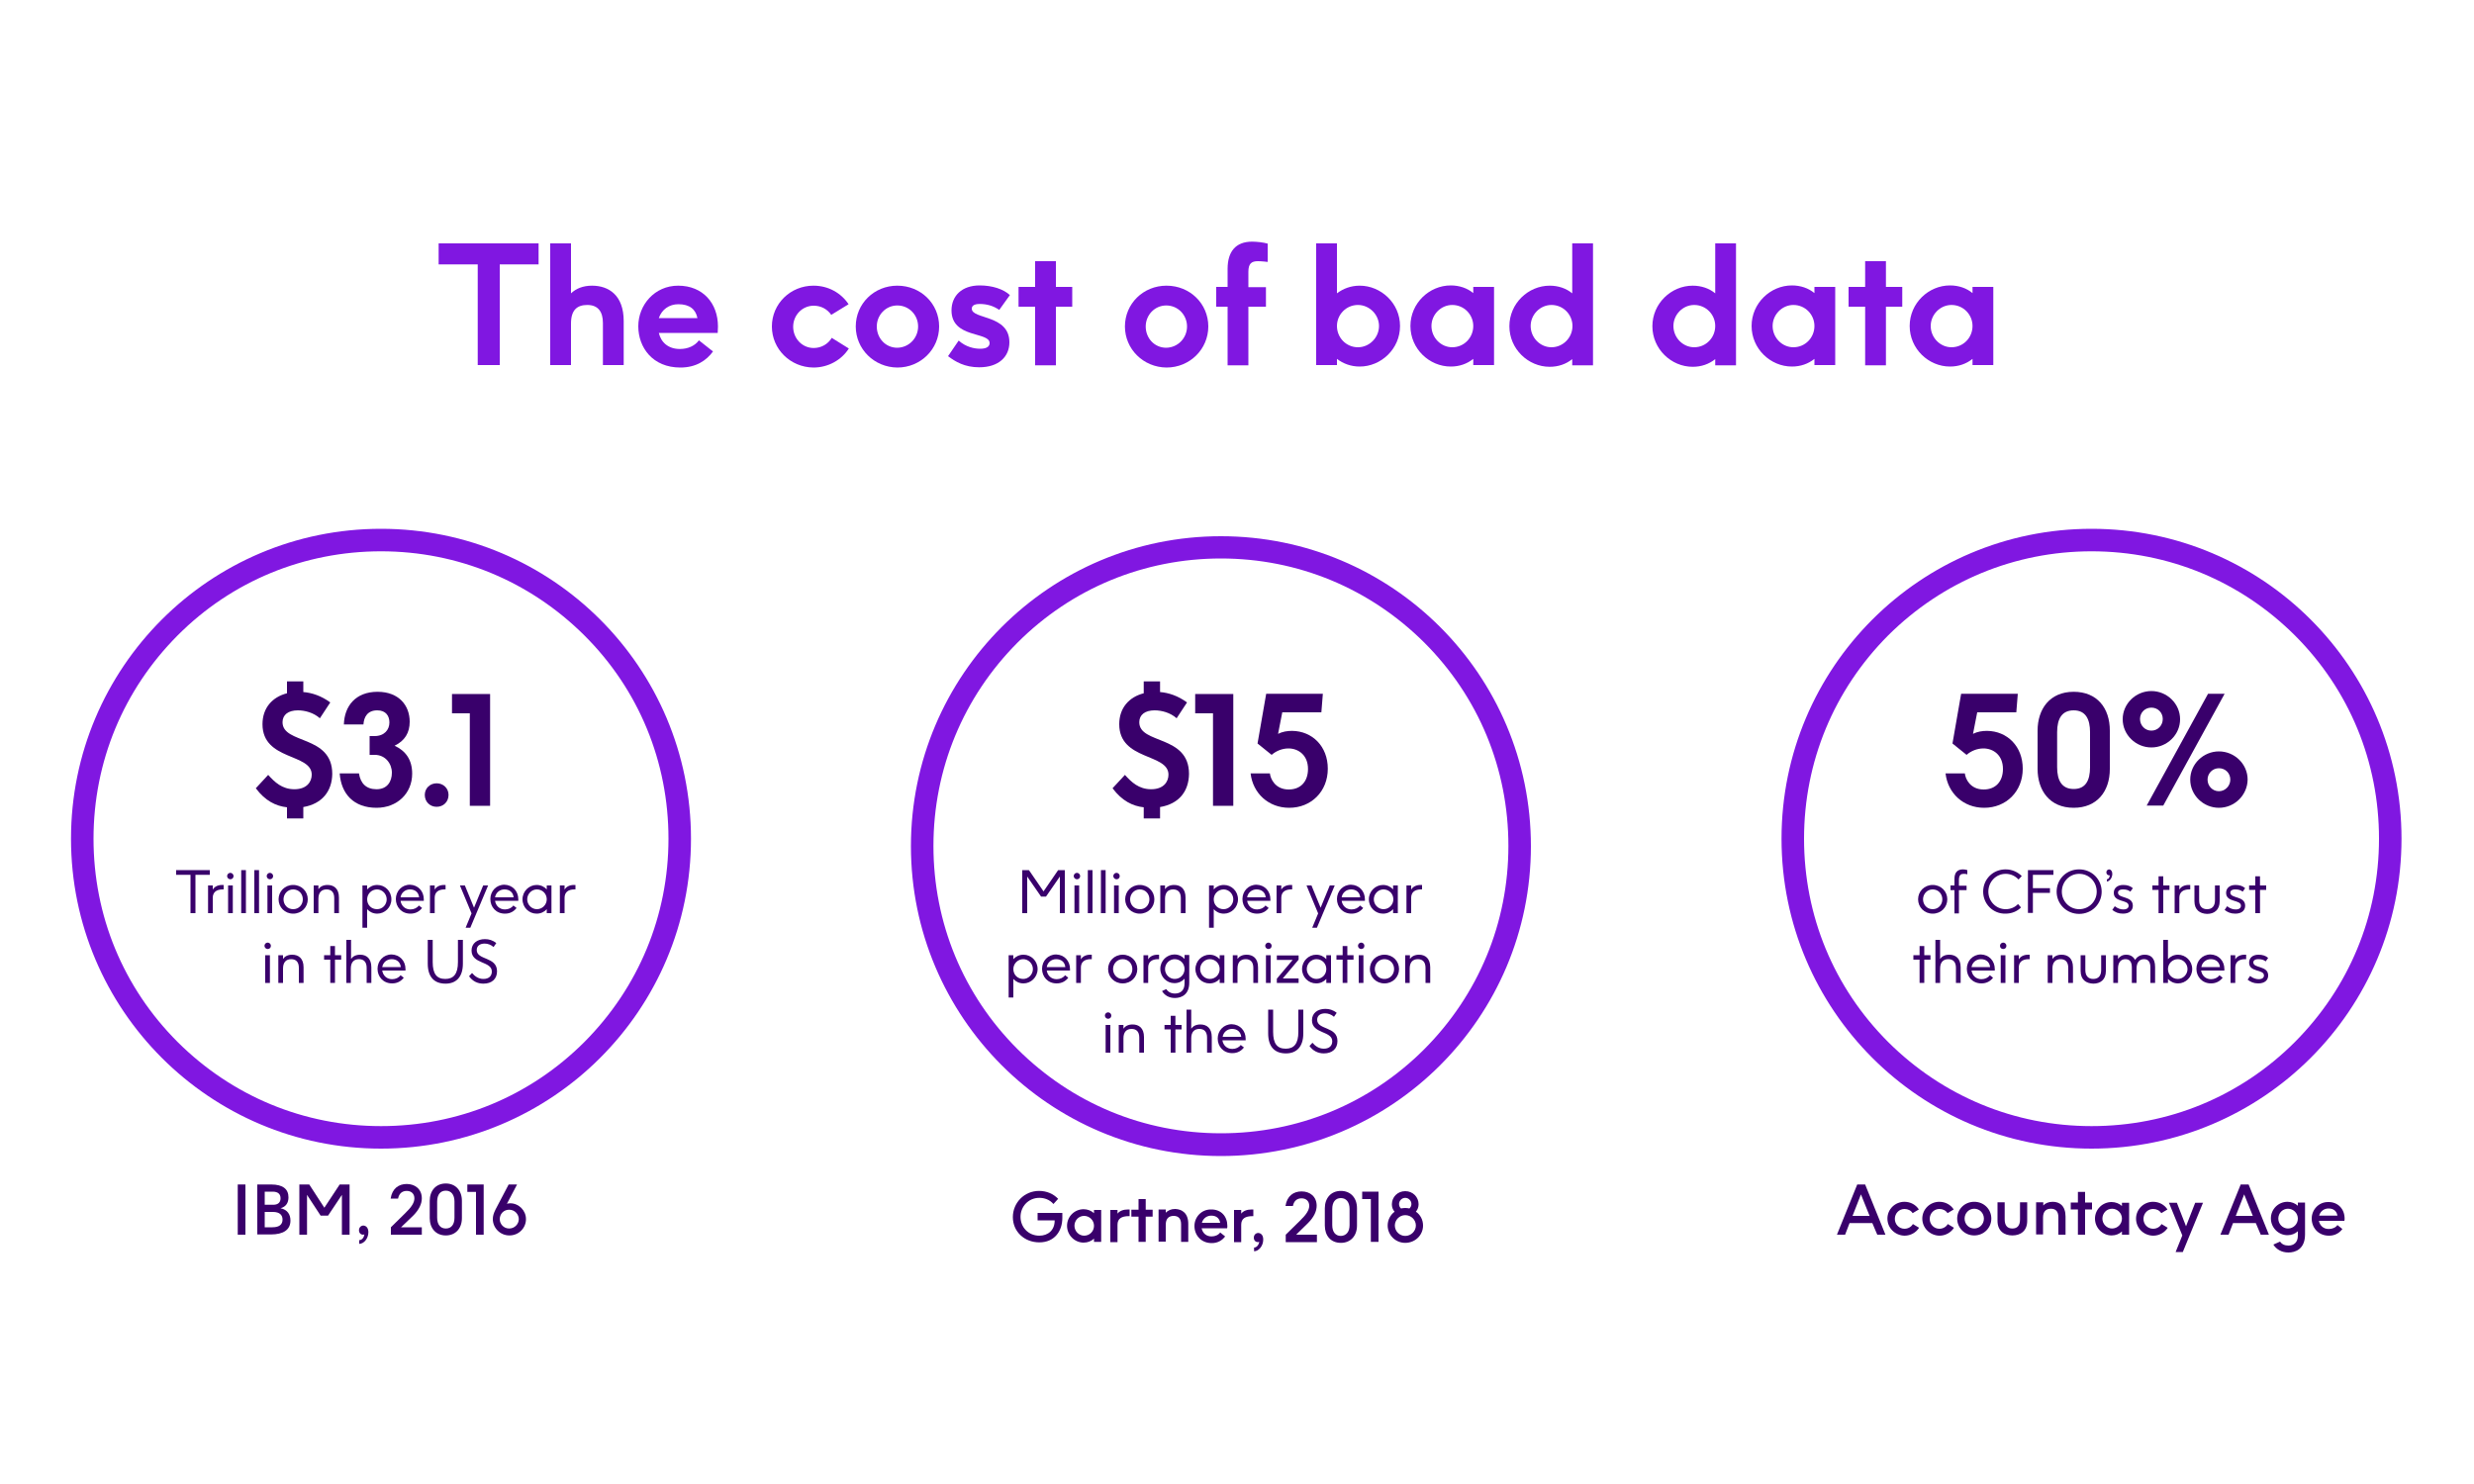 <?xml version="1.0" encoding="utf-8"?>
<!-- Generator: Adobe Illustrator 26.0.3, SVG Export Plug-In . SVG Version: 6.00 Build 0)  -->
<svg version="1.1" id="Layer_1" xmlns="http://www.w3.org/2000/svg" xmlns:xlink="http://www.w3.org/1999/xlink" x="0px" y="0px"
	 viewBox="0 0 1000 600" style="enable-background:new 0 0 1000 600;" xml:space="preserve">
<style type="text/css">
	.st0{fill:#8017E1;}
	.st1{enable-background:new    ;}
	.st2{fill:#39006B;}
</style>
<g>
	<path class="st0" d="M154,222.9c31.1,0,60.2,12.1,82.2,34s34,51.1,34,82.2s-12.1,60.2-34,82.2c-22,22-51.1,34-82.2,34
		s-60.2-12.1-82.2-34c-22-22-34-51.1-34-82.2s12.1-60.2,34-82.2S123,222.9,154,222.9 M154,213.8c-69.2,0-125.3,56.1-125.3,125.3
		S84.8,464.4,154,464.4s125.3-56.1,125.3-125.3S223.2,213.8,154,213.8L154,213.8z"/>
</g>
<g class="st1">
	<path class="st2" d="M96.1,478.9h3.1v20.3h-3.1V478.9z"/>
	<path class="st2" d="M104,478.9h5.6c4.8,0,7,1.9,7,5.2c0,2.2-1,3.8-3.2,4.4c2.8,0.6,4,2.5,4,5c0,3.8-3,5.6-7.9,5.6H104V478.9z
		 M110.5,487.1c1.8,0,2.9-0.9,2.9-2.6c0-1.7-1-2.7-3.2-2.7H107v5.3H110.5z M110.1,496.2c3,0,4.1-1.3,4.1-3.1c0-1.8-1.1-3.1-3.9-3.1
		H107v6.2H110.1z"/>
	<path class="st2" d="M141.3,478.9v20.3h-3.1v-16.1l-5.6,8.4h-3l-5.5-8.4v16.1h-3.1v-20.3h4l6.1,9.4l6.2-9.4H141.3z"/>
	<path class="st2" d="M148.9,498.2c0,2.5-1.8,4.7-3.7,4.7v-1.5c0.9,0,1.8-0.7,2.1-2.3c-0.1,0-0.3,0.1-0.5,0.1c-1,0-1.7-0.7-1.7-1.8
		c0-1.1,0.8-1.9,1.8-1.9C148.2,495.6,148.9,496.7,148.9,498.2z"/>
	<path class="st2" d="M162.1,496.2h8.4v3H158v-3l5.7-5.6c2.7-2.6,3.8-4.4,3.8-6.1c0-1.8-1.2-3-3.1-3c-1.8,0-3.1,1-3.5,3.1h-3
		c0.6-4.1,3.3-5.9,6.5-5.9c3.4,0,6.1,2.1,6.1,5.8c0,2.2-1.1,4.6-3.5,7L162.1,496.2z"/>
	<path class="st2" d="M173.7,492.5v-7c0-4,2.4-7,6.5-7c3.9,0,6.5,2.8,6.5,7v7c0,4.2-2.6,7-6.5,7
		C176.1,499.5,173.7,496.5,173.7,492.5z M183.7,492.3v-6.5c0-2.7-1.3-4.4-3.5-4.4c-2.2,0-3.5,1.6-3.5,4.4v6.5c0,2.8,1.3,4.4,3.5,4.4
		C182.5,496.7,183.7,495,183.7,492.3z"/>
	<path class="st2" d="M188.9,481.9v-3h6.6v20.3h-3.1v-17.3H188.9z"/>
	<path class="st2" d="M212.6,492.9c0,3.6-2.9,6.6-6.7,6.6s-6.7-3.1-6.7-6.6c0-1.2,0.3-2.3,1.1-3.9l5.3-10.1h3.4l-4.1,7.8
		c0.4-0.1,0.9-0.2,1.3-0.2C209.7,486.5,212.6,489.4,212.6,492.9z M209.7,492.9c0-1.9-1.6-3.8-3.9-3.8s-3.8,1.8-3.8,3.8
		c0,2,1.6,3.8,3.8,3.8S209.7,494.9,209.7,492.9z"/>
</g>
<g>
	<path class="st0" d="M493.5,225.8c31.1,0,60.2,12.1,82.2,34c22,22,34,51.1,34,82.2s-12.1,60.2-34,82.2c-22,22-51.1,34-82.2,34
		s-60.2-12.1-82.2-34c-22-22-34-51.1-34-82.2s12.1-60.2,34-82.2C433.2,237.9,462.4,225.8,493.5,225.8 M493.5,216.8
		c-69.2,0-125.3,56.1-125.3,125.3s56.1,125.3,125.3,125.3s125.3-56.1,125.3-125.3S562.7,216.8,493.5,216.8L493.5,216.8z"/>
</g>
<g class="st1">
	<path class="st2" d="M409.4,492.1c0-5.8,4.6-10.6,10.6-10.6c3.1,0,5.8,1.2,7.7,3.2l-1.9,2.1c-1.5-1.8-3.7-2.5-5.7-2.5
		c-4.4,0-7.6,3.5-7.6,7.7c0,4.2,3.2,7.6,7.6,7.6c3.6,0,6.2-2.3,6.2-6.1v-0.1h-6.9v-3h10v2c0,5.4-3.2,9.9-9.3,9.9
		S409.4,497.9,409.4,492.1z"/>
	<path class="st2" d="M445.1,489.1v13h-2.9v-1.3c-1.1,1-2.5,1.6-4.2,1.6c-3.6,0-6.7-3-6.7-6.8c0-3.8,3.1-6.7,6.7-6.7
		c1.6,0,3.1,0.6,4.2,1.6v-1.3H445.1z M442.2,495.6c0-2.2-1.8-4-4-4c-2.2,0-3.9,1.8-3.9,4c0,2.2,1.8,4,3.9,4
		C440.5,499.6,442.2,497.8,442.2,495.6z"/>
	<path class="st2" d="M456.6,488.9v2.8h-0.3c-3,0-4.6,1-4.6,3.5v7h-2.9v-13h2.9v1.5c0.8-1.1,2.3-1.7,4.3-1.7H456.6z"/>
	<path class="st2" d="M465.9,491.9h-2.8v10.2h-2.9v-10.2h-2.9v-2.8h2.9v-4.3h2.9v4.3h2.8V491.9z"/>
	<path class="st2" d="M480.3,494.8v7.3h-2.9v-7.1c0-2.2-1-3.4-3-3.4c-2,0-3.2,1.1-3.2,3.6v6.8h-2.9v-13h2.9v1.3
		c0.9-0.9,2.1-1.5,3.8-1.5C477.8,488.9,480.3,490.5,480.3,494.8z"/>
	<path class="st2" d="M496.1,495.7c0,0.2,0,0.6-0.1,0.9h-10.3c0.4,1.9,1.8,3.3,4,3.3c1.5,0,2.8-0.6,3.5-1.6l2,1.6
		c-1.1,1.5-2.9,2.7-5.4,2.7c-4.4,0-7-3.3-7-6.9c0-3.6,2.8-6.7,6.6-6.7C493.6,488.9,496.1,491.8,496.1,495.7z M493.2,494.4
		c-0.3-1.8-1.5-2.9-3.6-2.9c-1.8,0-3.3,1.1-3.8,2.9H493.2z"/>
	<path class="st2" d="M506.6,488.9v2.8h-0.3c-3,0-4.6,1-4.6,3.5v7h-2.9v-13h2.9v1.5c0.8-1.1,2.3-1.7,4.3-1.7H506.6z"/>
	<path class="st2" d="M510.6,501.2c0,2.5-1.8,4.7-3.7,4.7v-1.5c0.8,0,1.8-0.7,2.1-2.3c-0.1,0-0.3,0.1-0.5,0.1c-1,0-1.7-0.7-1.7-1.8
		c0-1.1,0.8-1.9,1.8-1.9C509.9,498.6,510.6,499.6,510.6,501.2z"/>
	<path class="st2" d="M523.9,499.2h8.4v3h-12.6v-3l5.7-5.6c2.7-2.6,3.8-4.4,3.8-6.1c0-1.8-1.2-3-3.1-3c-1.8,0-3.1,1-3.5,3.1h-3
		c0.6-4.1,3.3-5.9,6.5-5.9c3.4,0,6.1,2.1,6.1,5.8c0,2.2-1.1,4.6-3.5,7L523.9,499.2z"/>
	<path class="st2" d="M535.5,495.5v-7c0-4,2.4-7,6.5-7c3.9,0,6.5,2.8,6.5,7v7c0,4.2-2.6,7-6.5,7
		C537.8,502.5,535.5,499.5,535.5,495.5z M545.5,495.3v-6.5c0-2.7-1.3-4.4-3.5-4.4c-2.2,0-3.5,1.6-3.5,4.4v6.5c0,2.8,1.3,4.4,3.5,4.4
		C544.2,499.6,545.5,498,545.5,495.3z"/>
	<path class="st2" d="M550.6,484.8v-3h6.6v20.3h-3.1v-17.3H550.6z"/>
	<path class="st2" d="M575.2,495.5c0,3.9-3.2,7-7.2,7c-4,0-7.1-3.2-7.1-7c0-2.3,1.1-4.3,2.8-5.6c-0.8-0.9-1.1-1.9-1.1-3
		c0-2.9,2.3-5.3,5.4-5.3c3.1,0,5.4,2.4,5.4,5.3c0,1.1-0.4,2.2-1.1,3C574.1,491.1,575.2,493.2,575.2,495.5z M572.3,495.5
		c0-2.3-1.9-4.2-4.3-4.2c-2.4,0-4.2,2-4.2,4.2c0,2.3,1.9,4.2,4.2,4.2C570.4,499.7,572.3,497.7,572.3,495.5z M565.5,486.8
		c0,0.7,0.3,1.4,0.8,1.8c0.5-0.1,1.1-0.2,1.7-0.2c0.6,0,1.2,0.1,1.7,0.2c0.5-0.5,0.8-1.1,0.8-1.8c0-1.3-1.1-2.5-2.5-2.5
		C566.6,484.3,565.5,485.5,565.5,486.8z"/>
</g>
<g class="st1">
	<path class="st0" d="M193.1,106.9h-15.8v-8.5h40.4v8.5H202v40.7h-8.9V106.9z"/>
	<path class="st0" d="M252.1,129.8v17.8h-8.4v-17c0-4.5-1.9-7.3-6.3-7.3c-4.1,0-6.6,2-6.6,7.5v16.8h-8.4V98.4h8.4v20.2
		c2-1.9,4.8-3.1,8.5-3.1C246.1,115.5,252.1,119.4,252.1,129.8z"/>
	<path class="st0" d="M290.2,132c0,0.7-0.1,1.7-0.1,2.6h-23.8c0.9,3.9,3.9,6.5,8.5,6.5c3.3,0,6.1-1.3,7.7-3.5l5.7,4.5
		c-2.7,3.7-6.9,6.5-13.2,6.5c-11.2,0-17-8.1-17-16.7s6.6-16.4,16.1-16.4C284.2,115.5,290.2,122.7,290.2,132z M281.9,128.6
		c-0.7-3.5-3.1-5.6-7.7-5.6c-3.7,0-6.7,2.1-7.9,5.6H281.9z"/>
	<path class="st0" d="M312,132c0-9.2,7.5-16.5,16.8-16.5c6.1,0,11.2,3,14.2,7.5l-7,4.3c-1.6-2.3-4.1-3.7-7.1-3.7
		c-4.7,0-8.3,3.9-8.3,8.5c0,4.7,3.6,8.6,8.3,8.6c3.1,0,5.8-1.6,7.3-4.1l6.9,4.3c-2.9,4.6-8.3,7.7-14.3,7.7
		C319.4,148.5,312,141.1,312,132z"/>
	<path class="st0" d="M345.9,132c0-9.2,7.4-16.5,16.8-16.5c9.5,0,16.9,7.3,16.9,16.5c0,9.1-7.4,16.6-16.9,16.6
		C353.3,148.5,345.9,141.1,345.9,132z M371.1,132c0-4.6-3.6-8.5-8.4-8.5c-4.7,0-8.3,3.9-8.3,8.5c0,4.7,3.5,8.6,8.3,8.6
		C367.5,140.5,371.1,136.6,371.1,132z"/>
	<path class="st0" d="M396.2,141c2.9,0,3.8-1.1,3.8-2.3c0-4.7-15.4-1.8-15.4-13.2c0-5.9,4.2-10.1,11.4-10.1c5.1,0,9.6,1.5,12.2,3.9
		l-4.3,6c-2.3-1.6-4.9-2.4-7.9-2.4c-2.5,0-3.2,0.9-3.2,1.9c0,4.4,15.2,2.3,15.2,13.6c0,5.8-4.3,10.1-12.2,10.1
		c-5.9,0-9.7-2.3-12.6-4.5l4.3-6.3C390.4,140.3,393.8,141,396.2,141z"/>
	<path class="st0" d="M433.4,124h-6.6v23.7h-8.4V124h-6.7V116h6.7v-10.4h8.4V116h6.6V124z"/>
	<path class="st0" d="M454.7,132c0-9.2,7.4-16.5,16.8-16.5c9.5,0,16.9,7.3,16.9,16.5c0,9.1-7.4,16.6-16.9,16.6
		C462.1,148.5,454.7,141.1,454.7,132z M479.8,132c0-4.6-3.6-8.5-8.4-8.5c-4.7,0-8.3,3.9-8.3,8.5c0,4.7,3.5,8.6,8.3,8.6
		C476.2,140.5,479.8,136.6,479.8,132z"/>
	<path class="st0" d="M504.6,109.9v6.2h7.1v7.9h-7.1v23.7h-8.4V124h-4.6V116h4.6v-7.3c0-6.9,3.2-11,9.9-11c1.9,0,4.6,0.3,6.3,0.8
		v7.4c-0.1,0-2.3-0.3-3.9-0.3C505.9,105.6,504.6,106.5,504.6,109.9z"/>
	<path class="st0" d="M565.9,131.8c0,9.3-7.7,16.4-16.3,16.4c-3.6,0-6.7-1.2-9.2-3.1v2.5H532V98.4h8.4v20.2c2.5-1.9,5.6-3.1,9.2-3.1
		C558.2,115.5,565.9,122.6,565.9,131.8z M557.4,131.8c0-4.6-3.9-8.5-8.5-8.5c-4.8,0-8.5,3.9-8.5,8.5c0,4.7,3.7,8.6,8.5,8.6
		C553.5,140.4,557.4,136.5,557.4,131.8z"/>
	<path class="st0" d="M603.9,116v31.6h-8.4v-2.5c-2.5,2-5.6,3.1-9.1,3.1c-8.7,0-16.3-7.2-16.3-16.4s7.6-16.4,16.3-16.4
		c3.5,0,6.7,1.1,9.1,3.1V116H603.9z M595.5,131.8c0-4.6-3.7-8.5-8.5-8.5c-4.6,0-8.4,3.9-8.4,8.5c0,4.7,3.8,8.6,8.4,8.6
		C591.8,140.4,595.5,136.5,595.5,131.8z"/>
	<path class="st0" d="M643.9,98.4v49.3h-8.4v-2.5c-2.5,2-5.6,3.1-9.1,3.1c-8.7,0-16.3-7.2-16.3-16.4s7.6-16.4,16.3-16.4
		c3.5,0,6.7,1.1,9.1,3.1V98.4H643.9z M635.6,131.8c0-4.6-3.7-8.5-8.5-8.5c-4.6,0-8.4,3.9-8.4,8.5c0,4.7,3.8,8.6,8.4,8.6
		C631.8,140.4,635.6,136.5,635.6,131.8z"/>
	<path class="st0" d="M701.7,98.4v49.3h-8.4v-2.5c-2.5,2-5.6,3.1-9.1,3.1c-8.7,0-16.3-7.2-16.3-16.4s7.6-16.4,16.3-16.4
		c3.5,0,6.7,1.1,9.1,3.1V98.4H701.7z M693.3,131.8c0-4.6-3.7-8.5-8.5-8.5c-4.6,0-8.4,3.9-8.4,8.5c0,4.7,3.8,8.6,8.4,8.6
		C689.6,140.4,693.3,136.5,693.3,131.8z"/>
	<path class="st0" d="M741.8,116v31.6h-8.4v-2.5c-2.5,2-5.6,3.1-9.1,3.1c-8.7,0-16.3-7.2-16.3-16.4s7.6-16.4,16.3-16.4
		c3.5,0,6.7,1.1,9.1,3.1V116H741.8z M733.4,131.8c0-4.6-3.7-8.5-8.5-8.5c-4.6,0-8.4,3.9-8.4,8.5c0,4.7,3.8,8.6,8.4,8.6
		C729.7,140.4,733.4,136.5,733.4,131.8z"/>
	<path class="st0" d="M768.9,124h-6.6v23.7h-8.4V124h-6.7V116h6.7v-10.4h8.4V116h6.6V124z"/>
	<path class="st0" d="M805.7,116v31.6h-8.4v-2.5c-2.5,2-5.6,3.1-9.1,3.1c-8.7,0-16.3-7.2-16.3-16.4s7.6-16.4,16.3-16.4
		c3.5,0,6.7,1.1,9.1,3.1V116H805.7z M797.3,131.8c0-4.6-3.7-8.5-8.5-8.5c-4.6,0-8.4,3.9-8.4,8.5c0,4.7,3.8,8.6,8.4,8.6
		C793.6,140.4,797.3,136.5,797.3,131.8z"/>
</g>
<g>
	<path class="st0" d="M845.4,222.9c31.1,0,60.2,12.1,82.2,34c22,22,34,51.1,34,82.2s-12.1,60.2-34,82.2c-22,22-51.1,34-82.2,34
		s-60.2-12.1-82.2-34c-22-22-34-51.1-34-82.2s12.1-60.2,34-82.2C785.2,235,814.4,222.9,845.4,222.9 M845.4,213.8
		c-69.2,0-125.3,56.1-125.3,125.3s56.1,125.3,125.3,125.3s125.3-56.1,125.3-125.3S914.6,213.8,845.4,213.8L845.4,213.8z"/>
</g>
<g class="st1">
	<path class="st2" d="M756.8,494.5h-9.2l-1.8,4.7h-3.3l8.2-20.3h3.2l8.2,20.3h-3.3L756.8,494.5z M748.8,491.6h6.9l-3.5-8.7
		L748.8,491.6z"/>
	<path class="st2" d="M762.9,492.7c0-3.8,3.1-6.8,6.9-6.8c2.4,0,4.6,1.2,5.8,3.1l-2.5,1.5c-0.7-1.1-1.9-1.7-3.3-1.7
		c-2.2,0-3.9,1.8-3.9,4c0,2.2,1.7,4,3.9,4c1.4,0,2.7-0.7,3.4-1.9l2.5,1.5c-1.2,1.9-3.4,3.2-5.9,3.2
		C766,499.5,762.9,496.5,762.9,492.7z"/>
	<path class="st2" d="M777,492.7c0-3.8,3.1-6.8,6.9-6.8c2.4,0,4.6,1.2,5.8,3.1l-2.5,1.5c-0.7-1.1-1.9-1.7-3.3-1.7
		c-2.2,0-3.9,1.8-3.9,4c0,2.2,1.7,4,3.9,4c1.4,0,2.7-0.7,3.4-1.9l2.5,1.5c-1.2,1.9-3.4,3.2-5.9,3.2C780.1,499.5,777,496.5,777,492.7
		z"/>
	<path class="st2" d="M791.1,492.7c0-3.8,3-6.8,6.9-6.8c3.9,0,6.9,3,6.9,6.8c0,3.7-3,6.8-6.9,6.8
		C794.1,499.5,791.1,496.4,791.1,492.7z M801.9,492.7c0-2.2-1.7-4-3.9-4c-2.2,0-3.9,1.8-3.9,4c0,2.2,1.7,4,3.9,4
		C800.2,496.7,801.9,494.9,801.9,492.7z"/>
	<path class="st2" d="M807.4,493.6v-7.5h2.9v6.9c0,2.4,1,3.7,3.1,3.7s3.1-1.3,3.1-3.7v-6.9h2.9v7.5c0,4.1-2.7,5.9-6,5.9
		S807.4,497.7,807.4,493.6z"/>
	<path class="st2" d="M834.9,491.9v7.3H832v-7.1c0-2.2-1-3.4-3-3.4c-2,0-3.2,1.1-3.2,3.6v6.8H823v-13h2.9v1.3
		c0.8-0.9,2.1-1.5,3.8-1.5C832.5,485.9,834.9,487.5,834.9,491.9z"/>
	<path class="st2" d="M845.6,489h-2.8v10.2h-2.9V489H837v-2.8h2.9v-4.3h2.9v4.3h2.8V489z"/>
	<path class="st2" d="M860.6,486.2v13h-2.9v-1.3c-1.1,1-2.5,1.6-4.2,1.6c-3.6,0-6.7-3-6.7-6.8c0-3.8,3.1-6.7,6.7-6.7
		c1.6,0,3.1,0.6,4.2,1.6v-1.3H860.6z M857.7,492.7c0-2.2-1.8-4-4-4c-2.2,0-3.9,1.8-3.9,4c0,2.2,1.8,4,3.9,4
		C855.9,496.7,857.7,494.9,857.7,492.7z"/>
	<path class="st2" d="M863.4,492.7c0-3.8,3.1-6.8,6.9-6.8c2.4,0,4.6,1.2,5.8,3.1l-2.5,1.5c-0.7-1.1-1.9-1.7-3.3-1.7
		c-2.2,0-3.9,1.8-3.9,4c0,2.2,1.7,4,3.9,4c1.4,0,2.7-0.7,3.4-1.9l2.5,1.5c-1.2,1.9-3.4,3.2-5.9,3.2
		C866.4,499.5,863.4,496.5,863.4,492.7z"/>
	<path class="st2" d="M890.5,486.2l-8.2,20h-2.9l2.7-6.7l-5.4-13.2h3.2l3.7,9.5l3.7-9.5H890.5z"/>
	<path class="st2" d="M911.8,494.5h-9.2l-1.8,4.7h-3.3l8.2-20.3h3.2l8.2,20.3h-3.3L911.8,494.5z M903.7,491.6h6.9l-3.5-8.7
		L903.7,491.6z"/>
	<path class="st2" d="M931.7,486.2v12.9c0,6.1-4.1,7.3-6.7,7.3c-2.8,0-4.9-1.3-6.1-3.2l2.7-1.2c0.7,1,1.8,1.6,3.4,1.6
		c2.1,0,3.8-1.2,3.8-4v-1.8c-1.1,1-2.5,1.6-4.2,1.6c-3.6,0-6.7-3-6.7-6.8c0-3.8,3.1-6.7,6.7-6.7c1.6,0,3.1,0.6,4.2,1.6v-1.3H931.7z
		 M928.8,492.7c0-2.2-1.8-4-4-4c-2.2,0-3.9,1.8-3.9,4c0,2.2,1.8,4,3.9,4C927,496.7,928.8,494.9,928.8,492.7z"/>
	<path class="st2" d="M947.7,492.7c0,0.2,0,0.6-0.1,0.9h-10.3c0.4,1.9,1.8,3.3,4,3.3c1.5,0,2.8-0.6,3.5-1.6l2,1.6
		c-1.1,1.5-2.9,2.7-5.4,2.7c-4.4,0-7-3.3-7-6.9c0-3.6,2.8-6.7,6.6-6.7C945.1,485.9,947.7,488.9,947.7,492.7z M944.8,491.5
		c-0.3-1.8-1.5-2.9-3.6-2.9c-1.8,0-3.3,1.1-3.8,2.9H944.8z"/>
</g>
<g class="st1">
	<path class="st2" d="M122.6,326.3v4.6H116v-4.5c-4.5-0.5-8.8-2.6-12.6-7.7l5-5.4c2.6,2.9,5.6,5.8,10.6,5.8c5.1,0,7-3.1,7-5.9
		c0-8.7-19.9-5.6-19.9-20.4c0-6.6,4-11,9.9-12.5v-4.8h6.6v4.3c3.5,0.3,7.2,1.5,10.9,4.2l-4.2,6.4c-2.6-2.3-6.1-3.2-8.9-3.2
		c-3.9,0-6.2,1.8-6.2,4.8c0,9,20.1,5,20.1,20.9C134.2,319.9,130.2,325,122.6,326.3z"/>
	<path class="st2" d="M166.6,312.8c0,8-6.1,13.8-14.4,13.8c-9.2,0-14.3-5.6-14.9-13.9h7.8c0.6,4,2.9,6.4,7.1,6.4
		c4.4,0,6.2-3.2,6.2-6.7c0-3.6-2.6-7.2-6.9-7.2h-2.1v-7.6h2c3.9,0,6-2.5,6-5.5c0-2.6-1.4-4.9-4.9-4.9c-3.9,0-5.4,2.6-5.6,5.7H139
		c0.2-7.4,4.7-13.2,13.6-13.2c8.7,0,13,5.6,13,12.1c0,4.5-2,7.7-6.1,9.7C164,303.6,166.6,307.2,166.6,312.8z"/>
	<path class="st2" d="M171.7,321.4c0-2.7,2.1-4.7,4.8-4.7c2.7,0,4.8,2,4.8,4.7c0,2.8-2.1,4.8-4.8,4.8
		C173.8,326.2,171.7,324.2,171.7,321.4z"/>
	<path class="st2" d="M182.7,288.4v-7.8h15.4v45.2h-8.2v-37.4H182.7z"/>
</g>
<g class="st1">
	<path class="st2" d="M468.9,326.3v4.6h-6.6v-4.5c-4.5-0.5-8.8-2.6-12.6-7.7l5-5.4c2.6,2.9,5.6,5.8,10.6,5.8c5.1,0,7-3.1,7-5.9
		c0-8.7-19.9-5.6-19.9-20.4c0-6.6,4-11,9.9-12.5v-4.8h6.6v4.3c3.5,0.3,7.2,1.5,10.9,4.2l-4.2,6.4c-2.6-2.3-6.1-3.2-8.9-3.2
		c-3.9,0-6.2,1.8-6.2,4.8c0,9,20.1,5,20.1,20.9C480.5,319.9,476.6,325,468.9,326.3z"/>
	<path class="st2" d="M483.1,288.4v-7.8h15.4v45.2h-8.2v-37.4H483.1z"/>
	<path class="st2" d="M536.7,310.8c0,9.2-6.7,15.8-15.6,15.8c-8.4,0-14.7-5.9-15.6-13.9h7.8c0.2,2.1,2.1,6.5,7.6,6.5
		c5,0,7.8-3.4,7.8-8.3c0-5.6-3.9-8.3-7.9-8.3c-2.5,0-5,1-6.8,2.6l-5.7-4.6l3.5-20.1h22.9l-0.6,7.5h-15.8l-1.7,8.7
		c1.8-0.9,3.7-1.2,5.7-1.2C530.4,295.6,536.7,301.7,536.7,310.8z"/>
</g>
<g>
	<g class="st1">
		<path class="st2" d="M817.6,310.8c0,9.2-6.7,15.8-15.6,15.8c-8.4,0-14.7-5.9-15.6-13.9h7.8c0.2,2.1,2.1,6.5,7.6,6.5
			c5,0,7.8-3.4,7.8-8.3c0-5.6-3.9-8.3-7.9-8.3c-2.5,0-5,1-6.8,2.6l-5.7-4.6l3.5-20.1h22.9l-0.6,7.5h-15.8l-1.7,8.7
			c1.8-0.9,3.7-1.2,5.7-1.2C811.3,295.6,817.6,301.7,817.6,310.8z"/>
		<path class="st2" d="M823.6,310.9v-15.5c0-8.6,4.8-15.7,14.6-15.7c9.4,0,14.6,6.5,14.6,15.7v15.5c0,9.1-5.2,15.7-14.6,15.7
			C828.4,326.6,823.6,319.5,823.6,310.9z M844.8,310.2v-14.2c0-5.1-1.7-8.8-6.6-8.8c-4.7,0-6.7,3.3-6.7,8.8v14.2
			c0,5.5,2,8.8,6.7,8.8C843.1,319,844.8,315.4,844.8,310.2z"/>
		<path class="st2" d="M869.6,302.2c-6.3,0-11.6-5.1-11.6-11.4s5.3-11.4,11.6-11.4c6.3,0,11.6,5.1,11.6,11.4
			S875.9,302.2,869.6,302.2z M874.2,290.7c0-2.6-2-4.6-4.6-4.6c-2.6,0-4.6,2-4.6,4.6c0,2.6,2,4.7,4.6,4.7
			C872.2,295.4,874.2,293.3,874.2,290.7z M899.2,280.5l-24.8,45.2h-6.7l24.8-45.2H899.2z M896.9,326.6c-6.3,0-11.6-5.1-11.6-11.4
			c0-6.3,5.3-11.4,11.6-11.4s11.6,5.1,11.6,11.4C908.4,321.5,903.2,326.6,896.9,326.6z M901.5,315.2c0-2.6-2-4.6-4.6-4.6
			c-2.6,0-4.6,2.1-4.6,4.6c0,2.6,2,4.7,4.6,4.7C899.4,319.9,901.5,317.8,901.5,315.2z"/>
	</g>
</g>
<g class="st1">
	<path class="st2" d="M77,353.7h-5.8v-1.9h13.6v1.9H79v15.5h-2V353.7z"/>
	<path class="st2" d="M90.4,357.8v1.8h-0.4c-2.6,0-4,1.2-4,3.4v6.2h-1.9V358h1.9v1.7c0.6-1.1,1.9-1.9,3.8-1.9H90.4z"/>
	<path class="st2" d="M91.8,354.2c0-0.7,0.6-1.3,1.3-1.3s1.3,0.6,1.3,1.3c0,0.8-0.6,1.3-1.3,1.3S91.8,354.9,91.8,354.2z M94.1,358
		v11.2h-1.9V358H94.1z"/>
	<path class="st2" d="M97.5,351.8h1.9v17.4h-1.9V351.8z"/>
	<path class="st2" d="M102.8,351.8h1.9v17.4h-1.9V351.8z"/>
	<path class="st2" d="M107.8,354.2c0-0.7,0.6-1.3,1.3-1.3s1.3,0.6,1.3,1.3c0,0.8-0.6,1.3-1.3,1.3S107.8,354.9,107.8,354.2z M110,358
		v11.2h-1.9V358H110z"/>
	<path class="st2" d="M112.6,363.6c0-3.2,2.5-5.8,5.9-5.8s5.9,2.6,5.9,5.8c0,3.2-2.5,5.8-5.9,5.8S112.6,366.8,112.6,363.6z
		 M122.4,363.6c0-2.2-1.6-4-3.9-4s-3.9,1.9-3.9,4c0,2.2,1.6,4,3.9,4S122.4,365.8,122.4,363.6z"/>
	<path class="st2" d="M137,362.9v6.3h-1.9v-6.1c0-2.4-1.2-3.5-3.1-3.5c-2.1,0-3.3,1.3-3.3,3.8v5.8h-1.9V358h1.9v1.5
		c0.7-1,1.9-1.7,3.7-1.7C134.9,357.8,137,359.2,137,362.9z"/>
	<path class="st2" d="M158.2,363.6c0,3.3-2.7,5.8-5.7,5.8c-1.7,0-3.1-0.7-4.1-1.8v7.5h-1.9V358h1.9v1.6c1-1.1,2.4-1.8,4.1-1.8
		C155.6,357.8,158.2,360.3,158.2,363.6z M156.3,363.6c0-2.2-1.8-4-3.9-4c-2.2,0-4,1.8-4,4c0,2.3,1.7,4,4,4
		C154.6,367.6,156.3,365.8,156.3,363.6z"/>
	<path class="st2" d="M171.3,363.6c0,0.2,0,0.4,0,0.6h-9.4c0.3,2,1.8,3.5,4,3.5c1.4,0,2.7-0.6,3.4-1.6l1.3,1c-1,1.3-2.5,2.3-4.7,2.3
		c-3.6,0-5.9-2.7-5.9-5.9s2.4-5.8,5.7-5.8C169,357.8,171.3,360.3,171.3,363.6z M169.4,362.8c-0.2-2-1.6-3.2-3.7-3.2
		c-1.9,0-3.5,1.3-3.8,3.2H169.4z"/>
	<path class="st2" d="M180.1,357.8v1.8h-0.4c-2.6,0-4,1.2-4,3.4v6.2h-1.9V358h1.9v1.7c0.6-1.1,1.9-1.9,3.8-1.9H180.1z"/>
	<path class="st2" d="M197.3,358l-7.2,17.1h-1.9l2.4-5.8l-4.7-11.3h2l3.7,9l3.7-9H197.3z"/>
	<path class="st2" d="M209.5,363.6c0,0.2,0,0.4,0,0.6h-9.4c0.3,2,1.8,3.5,4,3.5c1.4,0,2.7-0.6,3.4-1.6l1.3,1c-1,1.3-2.5,2.3-4.7,2.3
		c-3.6,0-5.9-2.7-5.9-5.9s2.4-5.8,5.7-5.8C207.2,357.8,209.5,360.3,209.5,363.6z M207.6,362.8c-0.2-2-1.6-3.2-3.7-3.2
		c-1.9,0-3.5,1.3-3.8,3.2H207.6z"/>
	<path class="st2" d="M222.9,358v11.2H221v-1.6c-1,1.1-2.4,1.8-4.1,1.8c-3.1,0-5.7-2.5-5.7-5.8s2.7-5.8,5.7-5.8
		c1.7,0,3.1,0.7,4.1,1.8V358H222.9z M221,363.6c0-2.2-1.7-4-4-4c-2.1,0-3.9,1.8-3.9,4s1.8,4,3.9,4C219.2,367.6,221,365.8,221,363.6z
		"/>
	<path class="st2" d="M232.6,357.8v1.8h-0.4c-2.6,0-4,1.2-4,3.4v6.2h-1.9V358h1.9v1.7c0.6-1.1,1.9-1.9,3.8-1.9H232.6z"/>
</g>
<g class="st1">
	<path class="st2" d="M106.9,382.4c0-0.7,0.6-1.3,1.3-1.3s1.3,0.6,1.3,1.3c0,0.8-0.6,1.3-1.3,1.3S106.9,383.1,106.9,382.4z
		 M109.1,386.2v11.2h-1.9v-11.2H109.1z"/>
	<path class="st2" d="M122.7,391.1v6.3h-1.9v-6.1c0-2.4-1.2-3.5-3.1-3.5c-2.1,0-3.3,1.3-3.3,3.8v5.8h-1.9v-11.2h1.9v1.5
		c0.7-1,1.9-1.7,3.7-1.7C120.6,386,122.7,387.4,122.7,391.1z"/>
	<path class="st2" d="M137.9,388h-2.5v9.4h-1.9V388H131v-1.8h2.5v-3.7h1.9v3.7h2.5V388z"/>
	<path class="st2" d="M150.1,391.1v6.3h-1.9v-6.1c0-2.4-1.2-3.5-3.1-3.5c-2.1,0-3.3,1.3-3.3,3.8v5.8H140V380h1.9v7.7
		c0.7-1,1.9-1.7,3.7-1.7C148,386,150.1,387.4,150.1,391.1z"/>
	<path class="st2" d="M163.9,391.8c0,0.2,0,0.4,0,0.6h-9.4c0.3,2,1.8,3.5,4,3.5c1.4,0,2.7-0.6,3.4-1.6l1.3,1c-1,1.3-2.5,2.3-4.7,2.3
		c-3.6,0-5.9-2.7-5.9-5.9s2.4-5.8,5.7-5.8C161.6,386,163.9,388.5,163.9,391.8z M162,391c-0.2-2-1.6-3.2-3.7-3.2
		c-1.9,0-3.5,1.3-3.8,3.2H162z"/>
	<path class="st2" d="M172.9,389.6V380h2v9c0,4.7,1.6,6.8,5.1,6.8c3.4,0,5.1-2.1,5.1-6.8v-9h2v9.6c0,5.5-2.8,8.1-7,8.1
		C175.6,397.7,172.9,395.1,172.9,389.6z"/>
	<path class="st2" d="M195.4,395.8c2.1,0,3.4-1.1,3.4-3c0-4.3-8.2-2.9-8.2-8.5c0-2.9,2.3-4.6,5.4-4.6c1.6,0,3.1,0.4,4.6,1.6
		l-1.1,1.6c-1-0.9-2.3-1.4-3.6-1.4c-1.9,0-3.2,0.9-3.2,2.6c0,4.2,8.2,2.6,8.2,8.6c0,3.1-2.1,5-5.5,5c-2.4,0-4.4-1-5.8-3l1.2-1.3
		C191.9,394.7,193.4,395.8,195.4,395.8z"/>
</g>
<g class="st1">
	<path class="st2" d="M430.4,351.8v17.4h-2v-14.8l-5.6,8.1h-2l-5.6-8.1v14.8h-2v-17.4h2.7l5.9,8.6l5.9-8.6H430.4z"/>
	<path class="st2" d="M434,354.2c0-0.7,0.6-1.3,1.3-1.3s1.3,0.6,1.3,1.3c0,0.8-0.6,1.3-1.3,1.3S434,354.9,434,354.2z M436.2,358
		v11.2h-1.9V358H436.2z"/>
	<path class="st2" d="M439.7,351.8h1.9v17.4h-1.9V351.8z"/>
	<path class="st2" d="M445,351.8h1.9v17.4H445V351.8z"/>
	<path class="st2" d="M450,354.2c0-0.7,0.6-1.3,1.3-1.3s1.3,0.6,1.3,1.3c0,0.8-0.6,1.3-1.3,1.3S450,354.9,450,354.2z M452.2,358
		v11.2h-1.9V358H452.2z"/>
	<path class="st2" d="M454.8,363.6c0-3.2,2.5-5.8,5.9-5.8s5.9,2.6,5.9,5.8c0,3.2-2.5,5.8-5.9,5.8S454.8,366.8,454.8,363.6z
		 M464.6,363.6c0-2.2-1.6-4-3.9-4c-2.3,0-3.9,1.9-3.9,4c0,2.2,1.6,4,3.9,4C463,367.7,464.6,365.8,464.6,363.6z"/>
	<path class="st2" d="M479.2,362.9v6.3h-1.9v-6.1c0-2.4-1.2-3.5-3.1-3.5c-2.1,0-3.3,1.3-3.3,3.8v5.8h-1.9V358h1.9v1.5
		c0.7-1,1.9-1.7,3.7-1.7C477.1,357.8,479.2,359.2,479.2,362.9z"/>
	<path class="st2" d="M500.4,363.6c0,3.3-2.7,5.8-5.7,5.8c-1.7,0-3.1-0.7-4.1-1.8v7.5h-1.9V358h1.9v1.6c1-1.1,2.4-1.8,4.1-1.8
		C497.8,357.8,500.4,360.3,500.4,363.6z M498.5,363.6c0-2.2-1.8-4-3.9-4c-2.2,0-4,1.8-4,4c0,2.3,1.7,4,4,4
		C496.7,367.6,498.5,365.8,498.5,363.6z"/>
	<path class="st2" d="M513.5,363.6c0,0.2,0,0.4,0,0.6h-9.4c0.3,2,1.8,3.5,4,3.5c1.4,0,2.7-0.6,3.4-1.6l1.3,1c-1,1.3-2.5,2.3-4.7,2.3
		c-3.6,0-5.9-2.7-5.9-5.9s2.4-5.8,5.7-5.8C511.2,357.8,513.5,360.3,513.5,363.6z M511.6,362.8c-0.2-2-1.6-3.2-3.7-3.2
		c-1.9,0-3.5,1.3-3.8,3.2H511.6z"/>
	<path class="st2" d="M522.3,357.8v1.8h-0.4c-2.6,0-4,1.2-4,3.4v6.2H516V358h1.9v1.7c0.6-1.1,1.9-1.9,3.8-1.9H522.3z"/>
	<path class="st2" d="M539.5,358l-7.2,17.1h-1.9l2.4-5.8l-4.7-11.3h2l3.7,9l3.7-9H539.5z"/>
	<path class="st2" d="M551.7,363.6c0,0.2,0,0.4,0,0.6h-9.4c0.3,2,1.8,3.5,4,3.5c1.4,0,2.7-0.6,3.4-1.6l1.3,1c-1,1.3-2.5,2.3-4.7,2.3
		c-3.6,0-5.9-2.7-5.9-5.9s2.4-5.8,5.7-5.8C549.4,357.8,551.7,360.3,551.7,363.6z M549.8,362.8c-0.2-2-1.6-3.2-3.7-3.2
		c-1.9,0-3.5,1.3-3.8,3.2H549.8z"/>
	<path class="st2" d="M565,358v11.2h-1.9v-1.6c-1,1.1-2.4,1.8-4.1,1.8c-3.1,0-5.7-2.5-5.7-5.8s2.7-5.8,5.7-5.8
		c1.7,0,3.1,0.7,4.1,1.8V358H565z M563.2,363.6c0-2.2-1.7-4-4-4c-2.1,0-3.9,1.8-3.9,4s1.8,4,3.9,4
		C561.4,367.6,563.2,365.8,563.2,363.6z"/>
	<path class="st2" d="M574.8,357.8v1.8h-0.4c-2.6,0-4,1.2-4,3.4v6.2h-1.9V358h1.9v1.7c0.6-1.1,1.9-1.9,3.8-1.9H574.8z"/>
</g>
<g class="st1">
	<path class="st2" d="M419.4,391.8c0,3.3-2.7,5.8-5.7,5.8c-1.7,0-3.1-0.7-4.1-1.8v7.5h-1.9v-17.1h1.9v1.6c1-1.1,2.4-1.8,4.1-1.8
		C416.8,386,419.4,388.5,419.4,391.8z M417.5,391.8c0-2.2-1.8-4-3.9-4c-2.2,0-4,1.8-4,4c0,2.3,1.7,4,4,4
		C415.7,395.8,417.5,394,417.5,391.8z"/>
	<path class="st2" d="M432.5,391.8c0,0.2,0,0.4,0,0.6h-9.4c0.3,2,1.8,3.5,4,3.5c1.4,0,2.7-0.6,3.4-1.6l1.3,1c-1,1.3-2.5,2.3-4.7,2.3
		c-3.6,0-5.9-2.7-5.9-5.9s2.4-5.8,5.7-5.8C430.2,386,432.5,388.5,432.5,391.8z M430.6,391c-0.2-2-1.6-3.2-3.7-3.2
		c-1.9,0-3.5,1.3-3.8,3.2H430.6z"/>
	<path class="st2" d="M441.3,386v1.8h-0.4c-2.6,0-4,1.2-4,3.4v6.2H435v-11.2h1.9v1.7c0.6-1.1,1.9-1.9,3.8-1.9H441.3z"/>
	<path class="st2" d="M447.9,391.8c0-3.2,2.5-5.8,5.9-5.8s5.9,2.6,5.9,5.8c0,3.2-2.5,5.8-5.9,5.8S447.9,395,447.9,391.8z
		 M457.7,391.8c0-2.2-1.6-4-3.9-4s-3.9,1.9-3.9,4c0,2.2,1.6,4,3.9,4S457.7,394,457.7,391.8z"/>
	<path class="st2" d="M468.5,386v1.8h-0.4c-2.6,0-4,1.2-4,3.4v6.2h-1.9v-11.2h1.9v1.7c0.6-1.1,1.9-1.9,3.8-1.9H468.5z"/>
	<path class="st2" d="M480.7,386.2v11.1c0,4.8-3.1,6.2-5.8,6.2c-2.4,0-4.2-1.1-5.2-2.8l1.7-0.8c0.7,1.1,1.9,1.8,3.5,1.8
		c2.3,0,3.9-1.3,3.9-4.1v-1.9c-1,1.1-2.4,1.8-4.1,1.8c-3.1,0-5.7-2.5-5.7-5.8s2.7-5.8,5.7-5.8c1.7,0,3.1,0.7,4.1,1.8v-1.6H480.7z
		 M478.8,391.8c0-2.2-1.7-4-4-4c-2.1,0-3.9,1.8-3.9,4s1.8,4,3.9,4C477.1,395.8,478.8,394,478.8,391.8z"/>
	<path class="st2" d="M494.9,386.2v11.2H493v-1.6c-1,1.1-2.4,1.8-4.1,1.8c-3.1,0-5.7-2.5-5.7-5.8s2.7-5.8,5.7-5.8
		c1.7,0,3.1,0.7,4.1,1.8v-1.6H494.9z M493,391.8c0-2.2-1.7-4-4-4c-2.1,0-3.9,1.8-3.9,4s1.8,4,3.9,4C491.3,395.8,493,394,493,391.8z"
		/>
	<path class="st2" d="M508.5,391.1v6.3h-1.9v-6.1c0-2.4-1.2-3.5-3.1-3.5c-2.1,0-3.3,1.3-3.3,3.8v5.8h-1.9v-11.2h1.9v1.5
		c0.7-1,1.9-1.7,3.7-1.7C506.4,386,508.5,387.4,508.5,391.1z"/>
	<path class="st2" d="M511.4,382.4c0-0.7,0.6-1.3,1.3-1.3s1.3,0.6,1.3,1.3c0,0.8-0.6,1.3-1.3,1.3S511.4,383.1,511.4,382.4z
		 M513.6,386.2v11.2h-1.9v-11.2H513.6z"/>
	<path class="st2" d="M524.9,388l-6.4,7.6h6.4v1.8h-8.8v-1.7l6.4-7.6h-6.4v-1.8h8.8V388z"/>
	<path class="st2" d="M538,386.2v11.2h-1.9v-1.6c-1,1.1-2.4,1.8-4.1,1.8c-3.1,0-5.7-2.5-5.7-5.8s2.7-5.8,5.7-5.8
		c1.7,0,3.1,0.7,4.1,1.8v-1.6H538z M536.1,391.8c0-2.2-1.7-4-4-4c-2.1,0-3.9,1.8-3.9,4s1.8,4,3.9,4
		C534.4,395.8,536.1,394,536.1,391.8z"/>
	<path class="st2" d="M547.1,388h-2.5v9.4h-1.9V388h-2.5v-1.8h2.5v-3.7h1.9v3.7h2.5V388z"/>
	<path class="st2" d="M548.9,382.4c0-0.7,0.6-1.3,1.3-1.3s1.3,0.6,1.3,1.3c0,0.8-0.6,1.3-1.3,1.3S548.9,383.1,548.9,382.4z
		 M551.1,386.2v11.2h-1.9v-11.2H551.1z"/>
	<path class="st2" d="M553.7,391.8c0-3.2,2.5-5.8,5.9-5.8s5.9,2.6,5.9,5.8c0,3.2-2.5,5.8-5.9,5.8S553.7,395,553.7,391.8z
		 M563.5,391.8c0-2.2-1.6-4-3.9-4s-3.9,1.9-3.9,4c0,2.2,1.6,4,3.9,4S563.5,394,563.5,391.8z"/>
	<path class="st2" d="M578.1,391.1v6.3h-1.9v-6.1c0-2.4-1.2-3.5-3.1-3.5c-2.1,0-3.3,1.3-3.3,3.8v5.8H568v-11.2h1.9v1.5
		c0.7-1,1.9-1.7,3.7-1.7C576,386,578.1,387.4,578.1,391.1z"/>
</g>
<g class="st1">
	<path class="st2" d="M446.6,410.6c0-0.7,0.6-1.3,1.3-1.3s1.3,0.6,1.3,1.3c0,0.8-0.6,1.3-1.3,1.3S446.6,411.3,446.6,410.6z
		 M448.8,414.4v11.2h-1.9v-11.2H448.8z"/>
	<path class="st2" d="M462.4,419.3v6.3h-1.9v-6.1c0-2.4-1.2-3.5-3.1-3.5c-2.1,0-3.3,1.3-3.3,3.8v5.8h-1.9v-11.2h1.9v1.5
		c0.7-1,1.9-1.7,3.7-1.7C460.3,414.2,462.4,415.6,462.4,419.3z"/>
	<path class="st2" d="M477.6,416.2h-2.5v9.4h-1.9v-9.4h-2.5v-1.8h2.5v-3.7h1.9v3.7h2.5V416.2z"/>
	<path class="st2" d="M489.8,419.3v6.3h-1.9v-6.1c0-2.4-1.2-3.5-3.1-3.5c-2.1,0-3.3,1.3-3.3,3.8v5.8h-1.9v-17.4h1.9v7.7
		c0.7-1,1.9-1.7,3.7-1.7C487.7,414.2,489.8,415.6,489.8,419.3z"/>
	<path class="st2" d="M503.5,420c0,0.2,0,0.4,0,0.6h-9.4c0.3,2,1.8,3.5,4,3.5c1.4,0,2.7-0.6,3.4-1.6l1.3,1c-1,1.3-2.5,2.3-4.7,2.3
		c-3.6,0-5.9-2.7-5.9-5.9s2.4-5.8,5.7-5.8C501.2,414.2,503.5,416.7,503.5,420z M501.7,419.2c-0.2-2-1.6-3.2-3.7-3.2
		c-1.9,0-3.5,1.3-3.8,3.2H501.7z"/>
	<path class="st2" d="M512.6,417.8v-9.6h2v9c0,4.7,1.6,6.8,5.1,6.8c3.4,0,5.1-2.1,5.1-6.8v-9h2v9.6c0,5.5-2.8,8.1-7,8.1
		C515.3,425.9,512.6,423.3,512.6,417.8z"/>
	<path class="st2" d="M535.1,424c2.1,0,3.4-1.1,3.4-3c0-4.3-8.2-2.9-8.2-8.5c0-2.9,2.3-4.6,5.4-4.6c1.6,0,3.1,0.4,4.6,1.6l-1.1,1.6
		c-1-0.9-2.3-1.4-3.6-1.4c-1.9,0-3.2,0.9-3.2,2.6c0,4.2,8.2,2.6,8.2,8.6c0,3.1-2.1,5-5.5,5c-2.3,0-4.4-1-5.8-3l1.2-1.3
		C531.6,422.9,533.1,424,535.1,424z"/>
</g>
<g class="st1">
	<path class="st2" d="M775.3,363.6c0-3.2,2.5-5.8,5.9-5.8s5.9,2.6,5.9,5.8c0,3.2-2.5,5.8-5.9,5.8S775.3,366.8,775.3,363.6z
		 M785.1,363.6c0-2.2-1.6-4-3.9-4s-3.9,1.9-3.9,4c0,2.2,1.6,4,3.9,4S785.1,365.8,785.1,363.6z"/>
	<path class="st2" d="M791.8,355.6v2.5h3.1v1.8h-3.1v9.4H790v-9.4h-1.6V358h1.6v-2.7c0-2.6,1.3-3.8,3.4-3.8c0.6,0,1.3,0.1,1.8,0.3
		v1.7c-0.2-0.1-0.8-0.2-1.4-0.2C792.6,353.3,791.9,353.7,791.8,355.6z"/>
	<path class="st2" d="M801.6,360.5c0-5,3.9-9,9.1-9c2.6,0,4.9,1.1,6.5,2.7l-1.3,1.4c-1.3-1.4-3.1-2.3-5.2-2.3c-4,0-7,3.3-7,7.2
		s3.1,7.1,7,7.1c2,0,3.8-0.8,5-2.1l1.2,1.4c-1.6,1.6-3.8,2.5-6.3,2.5C805.6,369.5,801.6,365.5,801.6,360.5z"/>
	<path class="st2" d="M819.8,351.8H830v1.9h-8.3v5.4h6.9v1.9h-6.9v8.1h-2V351.8z"/>
	<path class="st2" d="M831.3,360.5c0-5,3.9-9,9.1-9c5.2,0,9.1,4.1,9.1,9c0,5-4,9-9.1,9C835.3,369.5,831.3,365.5,831.3,360.5z
		 M847.5,360.5c0-3.9-3-7.2-7.1-7.2c-4,0-7,3.3-7,7.2s3.1,7.1,7,7.1C844.4,367.6,847.5,364.4,847.5,360.5z"/>
	<path class="st2" d="M853.8,353.3c0,1.7-1.2,3.1-2.2,3.1v-0.9c0.5,0,1.1-0.5,1.2-1.6c-0.1,0-0.2,0-0.3,0c-0.6,0-1.1-0.5-1.1-1.2
		c0-0.7,0.5-1.2,1.2-1.2C853.3,351.6,853.8,352.3,853.8,353.3z"/>
	<path class="st2" d="M858.3,367.7c1.5,0,2.1-0.7,2.1-1.5c0-2.6-6-1.2-6-5.2c0-1.8,1.3-3.2,3.8-3.2c1.6,0,2.9,0.4,3.9,1.3l-1,1.4
		c-0.9-0.7-1.8-0.9-3-0.9c-1.4,0-2,0.6-2,1.3c0,2.5,6,1.2,6,5.3c0,1.9-1.4,3.2-4,3.2c-1.9,0-3.1-0.6-4.3-1.5l1-1.5
		C856.1,367.4,857.2,367.7,858.3,367.7z"/>
	<path class="st2" d="M876.9,359.8h-2.5v9.4h-1.9v-9.4H870V358h2.5v-3.7h1.9v3.7h2.5V359.8z"/>
	<path class="st2" d="M885.3,357.8v1.8h-0.4c-2.6,0-4,1.2-4,3.4v6.2H879V358h1.9v1.7c0.6-1.1,1.9-1.9,3.8-1.9H885.3z"/>
	<path class="st2" d="M887,364.4V358h1.9v6c0,2.4,1.2,3.6,3.2,3.6c2,0,3.2-1.2,3.2-3.6v-6h1.9v6.4c0,3.5-2.2,5.1-5.1,5.1
		C889.2,369.4,887,367.9,887,364.4z"/>
	<path class="st2" d="M903.7,367.7c1.5,0,2.1-0.7,2.1-1.5c0-2.6-6-1.2-6-5.2c0-1.8,1.3-3.2,3.8-3.2c1.6,0,2.9,0.4,3.9,1.3l-1,1.4
		c-0.9-0.7-1.8-0.9-3-0.9c-1.4,0-2,0.6-2,1.3c0,2.5,6,1.2,6,5.3c0,1.9-1.4,3.2-4,3.2c-1.9,0-3.1-0.6-4.3-1.5l1-1.5
		C901.5,367.4,902.6,367.7,903.7,367.7z"/>
	<path class="st2" d="M916,359.8h-2.5v9.4h-1.9v-9.4h-2.5V358h2.5v-3.7h1.9v3.7h2.5V359.8z"/>
	<path class="st2" d="M780.3,388h-2.5v9.4h-1.9V388h-2.5v-1.8h2.5v-3.7h1.9v3.7h2.5V388z"/>
	<path class="st2" d="M792.5,391.1v6.3h-1.9v-6.1c0-2.4-1.2-3.5-3.1-3.5c-2.1,0-3.3,1.3-3.3,3.8v5.8h-1.9V380h1.9v7.7
		c0.7-1,1.9-1.7,3.7-1.7C790.4,386,792.5,387.4,792.5,391.1z"/>
	<path class="st2" d="M806.3,391.8c0,0.2,0,0.4,0,0.6h-9.4c0.3,2,1.8,3.5,4,3.5c1.4,0,2.7-0.6,3.4-1.6l1.3,1c-1,1.3-2.5,2.3-4.7,2.3
		c-3.6,0-5.9-2.7-5.9-5.9s2.4-5.8,5.7-5.8C804,386,806.3,388.5,806.3,391.8z M804.4,391c-0.2-2-1.6-3.2-3.7-3.2
		c-1.9,0-3.5,1.3-3.8,3.2H804.4z"/>
	<path class="st2" d="M808.4,382.4c0-0.7,0.6-1.3,1.3-1.3s1.3,0.6,1.3,1.3c0,0.8-0.6,1.3-1.3,1.3S808.4,383.2,808.4,382.4z
		 M810.6,386.2v11.2h-1.9v-11.2H810.6z"/>
	<path class="st2" d="M820.4,386v1.8h-0.4c-2.6,0-4,1.2-4,3.4v6.2h-1.9v-11.2h1.9v1.7c0.6-1.1,1.9-1.9,3.8-1.9H820.4z"/>
	<path class="st2" d="M837.9,391.1v6.3h-1.9v-6.1c0-2.4-1.2-3.5-3.1-3.5c-2.1,0-3.3,1.3-3.3,3.8v5.8h-1.9v-11.2h1.9v1.5
		c0.7-1,1.9-1.7,3.7-1.7C835.8,386,837.9,387.4,837.9,391.1z"/>
	<path class="st2" d="M841,392.6v-6.4h1.9v6c0,2.4,1.2,3.6,3.2,3.6c2,0,3.2-1.2,3.2-3.6v-6h1.9v6.4c0,3.5-2.2,5.1-5.1,5.1
		C843.2,397.6,841,396.1,841,392.6z"/>
	<path class="st2" d="M871.1,391v6.4h-1.9v-6.2c0-2.5-1-3.4-2.6-3.4c-1.8,0-3,1.3-3,3.8v5.8h-1.9v-6.2c0-2.5-1-3.4-2.6-3.4
		c-1.8,0-3,1.3-3,3.8v5.8h-1.9v-11.2h1.9v1.5c0.7-1,1.8-1.7,3.3-1.7c1.5,0,2.8,0.6,3.6,2.1c0.7-1.1,1.9-2.1,3.9-2.1
		C869.2,386,871.1,387.2,871.1,391z"/>
	<path class="st2" d="M886.1,391.8c0,3.3-2.7,5.8-5.7,5.8c-1.7,0-3.1-0.7-4.1-1.8v1.6h-1.9V380h1.9v7.8c1-1.1,2.4-1.8,4.1-1.8
		C883.4,386,886.1,388.5,886.1,391.8z M884.2,391.8c0-2.2-1.8-4-3.9-4c-2.2,0-4,1.8-4,4c0,2.3,1.7,4,4,4
		C882.4,395.8,884.2,394,884.2,391.8z"/>
	<path class="st2" d="M899.1,391.8c0,0.2,0,0.4,0,0.6h-9.4c0.3,2,1.8,3.5,4,3.5c1.4,0,2.7-0.6,3.4-1.6l1.3,1c-1,1.3-2.5,2.3-4.7,2.3
		c-3.6,0-5.9-2.7-5.9-5.9s2.4-5.8,5.7-5.8C896.8,386,899.1,388.5,899.1,391.8z M897.3,391c-0.2-2-1.6-3.2-3.7-3.2
		c-1.9,0-3.5,1.3-3.8,3.2H897.3z"/>
	<path class="st2" d="M907.9,386v1.8h-0.4c-2.6,0-4,1.2-4,3.4v6.2h-1.9v-11.2h1.9v1.7c0.6-1.1,1.9-1.9,3.8-1.9H907.9z"/>
	<path class="st2" d="M913,395.9c1.5,0,2.1-0.7,2.1-1.5c0-2.6-6-1.2-6-5.2c0-1.8,1.3-3.2,3.8-3.2c1.6,0,2.9,0.4,3.9,1.3l-1,1.4
		c-0.9-0.7-1.8-0.9-3-0.9c-1.4,0-2,0.6-2,1.3c0,2.5,6,1.2,6,5.3c0,1.9-1.4,3.2-4,3.2c-1.9,0-3.1-0.6-4.3-1.5l1-1.5
		C910.8,395.6,911.9,395.9,913,395.9z"/>
</g>
</svg>
